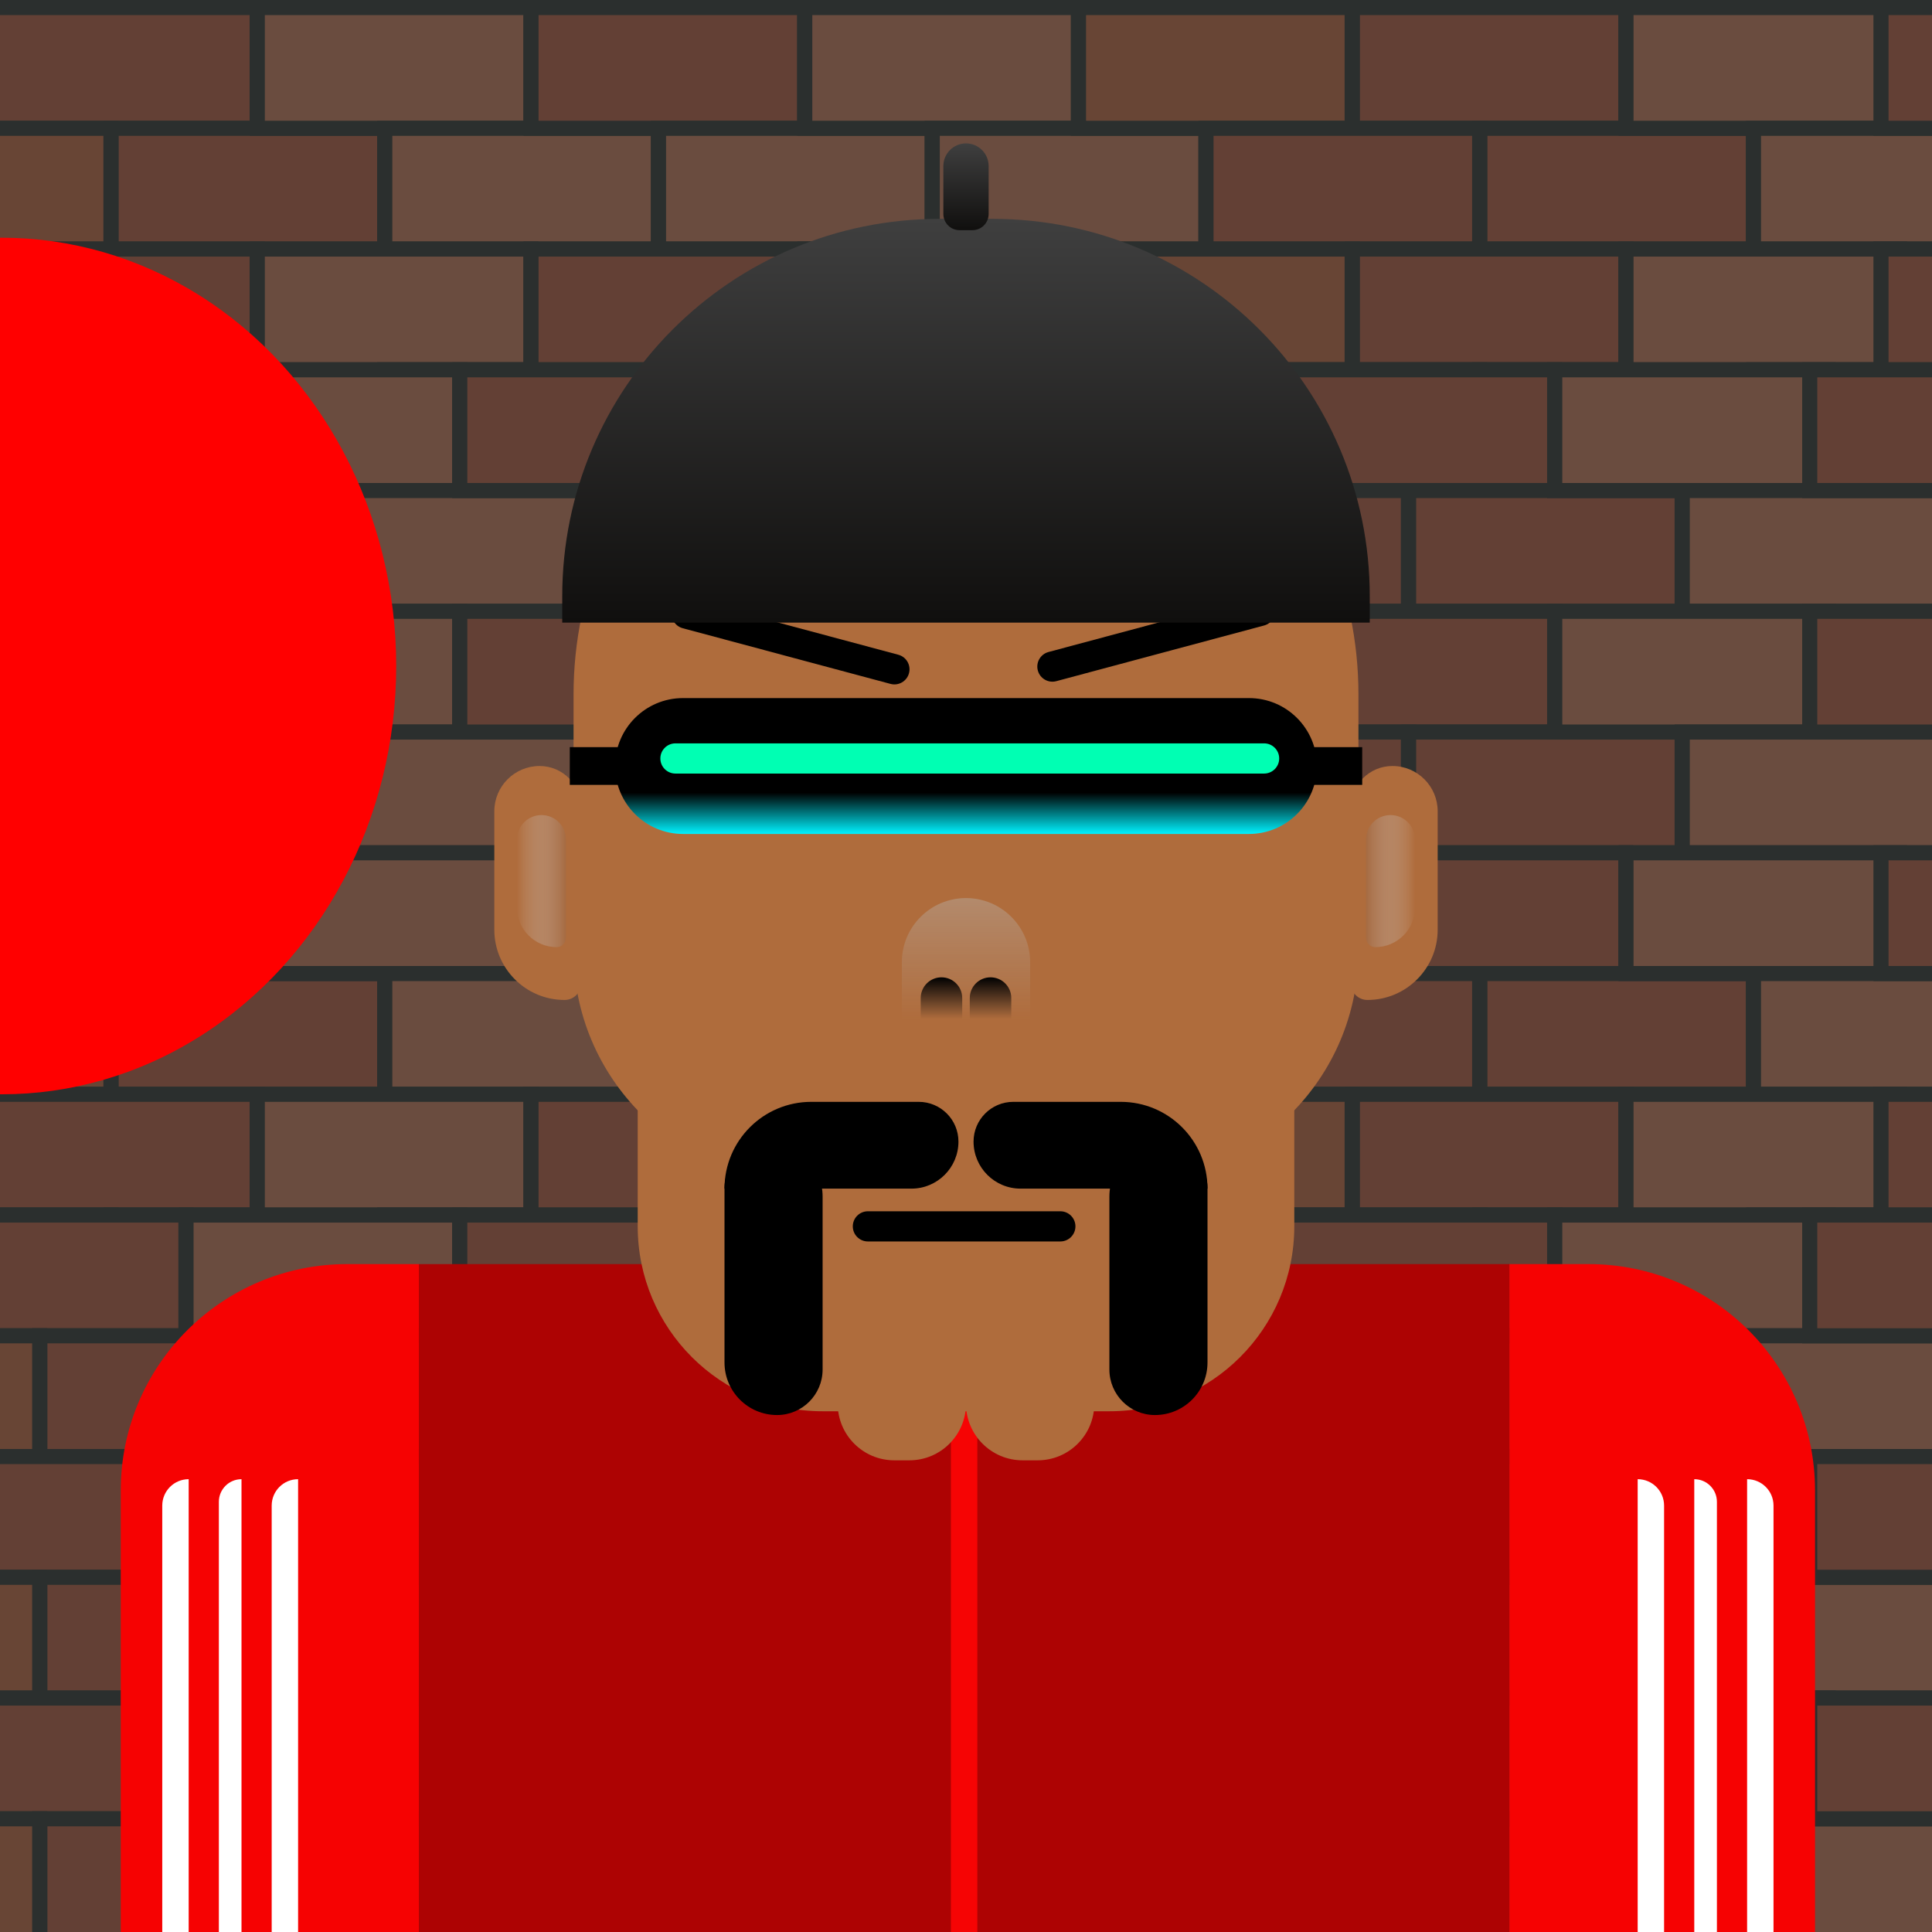 <svg xmlns="http://www.w3.org/2000/svg" width="800" height="800" viewBox="0 0 512 512">
<g><g id="1_bg" clip-path="url(#clip0_1_33)">
<rect width="512" height="512" fill="#1F2223"/>
<g id="wall">
<g id="bricks" opacity="0.42">
<g id="Group 48">
<rect id="Rectangle 129" x="-4.362" y="2" width="72.519" height="32" fill="#C06A4F" stroke="#3B413D" stroke-width="4"/>
<rect id="Rectangle 136" x="29.426" y="34" width="72.519" height="32" fill="#C06A4F" stroke="#3B413D" stroke-width="4"/>
<rect id="Rectangle 134" x="358.36" y="2" width="72.519" height="32" fill="#C06A4F" stroke="#3B413D" stroke-width="4"/>
<rect id="Rectangle 137" x="392.148" y="34" width="72.519" height="32" fill="#C06A4F" stroke="#3B413D" stroke-width="4"/>
<rect id="Rectangle 130" x="68.183" y="2" width="72.519" height="32" fill="#D18666" stroke="#3B413D" stroke-width="4"/>
<rect id="Rectangle 138" x="101.97" y="34" width="72.519" height="32" fill="#D18666" stroke="#3B413D" stroke-width="4"/>
<rect id="Rectangle 135" x="430.905" y="2" width="72.519" height="32" fill="#D18666" stroke="#3B413D" stroke-width="4"/>
<rect id="Rectangle 139" x="464.693" y="34" width="72.519" height="32" fill="#D18666" stroke="#3B413D" stroke-width="4"/>
<rect id="Rectangle 131" x="140.727" y="2" width="72.519" height="32" fill="#C06A4F" stroke="#3B413D" stroke-width="4"/>
<rect id="Rectangle 143" x="498.48" y="2" width="72.519" height="32" fill="#C06A4F" stroke="#3B413D" stroke-width="4"/>
<rect id="Rectangle 140" x="174.515" y="34" width="72.519" height="32" fill="#D18666" stroke="#3B413D" stroke-width="4"/>
<rect id="Rectangle 132" x="213.271" y="2" width="72.519" height="32" fill="#D18666" stroke="#3B413D" stroke-width="4"/>
<rect id="Rectangle 141" x="247.059" y="34" width="72.519" height="32" fill="#D18666" stroke="#3B413D" stroke-width="4"/>
<rect id="Rectangle 133" x="285.816" y="2" width="72.519" height="32" fill="#CD754F" stroke="#3B413D" stroke-width="4"/>
<rect id="Rectangle 142" x="319.604" y="34" width="72.519" height="32" fill="#C06A4F" stroke="#3B413D" stroke-width="4"/>
<rect id="Rectangle 133_2" x="-43.119" y="34" width="72.519" height="32" fill="#CD754F" stroke="#3B413D" stroke-width="4"/>
</g>
<g id="Group 49">
<rect id="Rectangle 129_2" x="-4.362" y="66" width="72.519" height="32" fill="#C06A4F" stroke="#3B413D" stroke-width="4"/>
<rect id="Rectangle 136_2" x="29.426" y="98" width="72.519" height="32" fill="#C06A4F" stroke="#3B413D" stroke-width="4"/>
<rect id="Rectangle 134_2" x="358.36" y="66" width="72.519" height="32" fill="#C06A4F" stroke="#3B413D" stroke-width="4"/>
<rect id="Rectangle 137_2" x="392.148" y="98" width="72.519" height="32" fill="#C06A4F" stroke="#3B413D" stroke-width="4"/>
<rect id="Rectangle 130_2" x="68.183" y="66" width="72.519" height="32" fill="#D18666" stroke="#3B413D" stroke-width="4"/>
<rect id="Rectangle 138_2" x="101.97" y="98" width="72.519" height="32" fill="#D18666" stroke="#3B413D" stroke-width="4"/>
<rect id="Rectangle 135_2" x="430.905" y="66" width="72.519" height="32" fill="#D18666" stroke="#3B413D" stroke-width="4"/>
<rect id="Rectangle 139_2" x="464.693" y="98" width="72.519" height="32" fill="#D18666" stroke="#3B413D" stroke-width="4"/>
<rect id="Rectangle 131_2" x="140.727" y="66" width="72.519" height="32" fill="#C06A4F" stroke="#3B413D" stroke-width="4"/>
<rect id="Rectangle 143_2" x="498.48" y="66" width="72.519" height="32" fill="#C06A4F" stroke="#3B413D" stroke-width="4"/>
<rect id="Rectangle 140_2" x="174.515" y="98" width="72.519" height="32" fill="#D18666" stroke="#3B413D" stroke-width="4"/>
<rect id="Rectangle 132_2" x="213.271" y="66" width="72.519" height="32" fill="#D18666" stroke="#3B413D" stroke-width="4"/>
<rect id="Rectangle 141_2" x="247.059" y="98" width="72.519" height="32" fill="#D18666" stroke="#3B413D" stroke-width="4"/>
<rect id="Rectangle 133_3" x="285.816" y="66" width="72.519" height="32" fill="#CD754F" stroke="#3B413D" stroke-width="4"/>
<rect id="Rectangle 142_2" x="319.604" y="98" width="72.519" height="32" fill="#C06A4F" stroke="#3B413D" stroke-width="4"/>
<rect id="Rectangle 133_4" x="-43.119" y="98" width="72.519" height="32" fill="#CD754F" stroke="#3B413D" stroke-width="4"/>
</g>
<g id="Group 50">
<rect id="Rectangle 129_3" x="-23.243" y="98" width="72.519" height="32" fill="#C06A4F" stroke="#3B413D" stroke-width="4"/>
<rect id="Rectangle 136_3" x="10.544" y="130" width="72.519" height="32" fill="#C06A4F" stroke="#3B413D" stroke-width="4"/>
<rect id="Rectangle 134_3" x="339.479" y="98" width="72.519" height="32" fill="#C06A4F" stroke="#3B413D" stroke-width="4"/>
<rect id="Rectangle 137_3" x="373.267" y="130" width="72.519" height="32" fill="#C06A4F" stroke="#3B413D" stroke-width="4"/>
<rect id="Rectangle 130_3" x="49.301" y="98" width="72.519" height="32" fill="#D18666" stroke="#3B413D" stroke-width="4"/>
<rect id="Rectangle 138_3" x="83.089" y="130" width="72.519" height="32" fill="#D18666" stroke="#3B413D" stroke-width="4"/>
<rect id="Rectangle 135_3" x="412.023" y="98" width="72.519" height="32" fill="#D18666" stroke="#3B413D" stroke-width="4"/>
<rect id="Rectangle 139_3" x="445.811" y="130" width="72.519" height="32" fill="#D18666" stroke="#3B413D" stroke-width="4"/>
<rect id="Rectangle 131_3" x="121.846" y="98" width="72.519" height="32" fill="#C06A4F" stroke="#3B413D" stroke-width="4"/>
<rect id="Rectangle 143_3" x="479.599" y="98" width="72.519" height="32" fill="#C06A4F" stroke="#3B413D" stroke-width="4"/>
<rect id="Rectangle 140_3" x="155.633" y="130" width="72.519" height="32" fill="#D18666" stroke="#3B413D" stroke-width="4"/>
<rect id="Rectangle 132_3" x="194.39" y="98" width="72.519" height="32" fill="#D18666" stroke="#3B413D" stroke-width="4"/>
<rect id="Rectangle 141_3" x="228.178" y="130" width="72.519" height="32" fill="#D18666" stroke="#3B413D" stroke-width="4"/>
<rect id="Rectangle 133_5" x="266.934" y="98" width="72.519" height="32" fill="#CD754F" stroke="#3B413D" stroke-width="4"/>
<rect id="Rectangle 142_3" x="300.722" y="130" width="72.519" height="32" fill="#C06A4F" stroke="#3B413D" stroke-width="4"/>
<rect id="Rectangle 133_6" x="-62" y="130" width="72.519" height="32" fill="#CD754F" stroke="#3B413D" stroke-width="4"/>
</g>
<g id="Group 51">
<rect id="Rectangle 129_4" x="-23.243" y="162" width="72.519" height="32" fill="#C06A4F" stroke="#3B413D" stroke-width="4"/>
<rect id="Rectangle 136_4" x="10.544" y="194" width="72.519" height="32" fill="#C06A4F" stroke="#3B413D" stroke-width="4"/>
<rect id="Rectangle 134_4" x="339.479" y="162" width="72.519" height="32" fill="#C06A4F" stroke="#3B413D" stroke-width="4"/>
<rect id="Rectangle 137_4" x="373.267" y="194" width="72.519" height="32" fill="#C06A4F" stroke="#3B413D" stroke-width="4"/>
<rect id="Rectangle 130_4" x="49.301" y="162" width="72.519" height="32" fill="#D18666" stroke="#3B413D" stroke-width="4"/>
<rect id="Rectangle 138_4" x="83.089" y="194" width="72.519" height="32" fill="#D18666" stroke="#3B413D" stroke-width="4"/>
<rect id="Rectangle 135_4" x="412.023" y="162" width="72.519" height="32" fill="#D18666" stroke="#3B413D" stroke-width="4"/>
<rect id="Rectangle 139_4" x="445.811" y="194" width="72.519" height="32" fill="#D18666" stroke="#3B413D" stroke-width="4"/>
<rect id="Rectangle 131_4" x="121.846" y="162" width="72.519" height="32" fill="#C06A4F" stroke="#3B413D" stroke-width="4"/>
<rect id="Rectangle 143_4" x="479.599" y="162" width="72.519" height="32" fill="#C06A4F" stroke="#3B413D" stroke-width="4"/>
<rect id="Rectangle 140_4" x="155.633" y="194" width="72.519" height="32" fill="#D18666" stroke="#3B413D" stroke-width="4"/>
<rect id="Rectangle 132_4" x="194.39" y="162" width="72.519" height="32" fill="#D18666" stroke="#3B413D" stroke-width="4"/>
<rect id="Rectangle 141_4" x="228.178" y="194" width="72.519" height="32" fill="#D18666" stroke="#3B413D" stroke-width="4"/>
<rect id="Rectangle 133_7" x="266.934" y="162" width="72.519" height="32" fill="#CD754F" stroke="#3B413D" stroke-width="4"/>
<rect id="Rectangle 142_4" x="300.722" y="194" width="72.519" height="32" fill="#C06A4F" stroke="#3B413D" stroke-width="4"/>
<rect id="Rectangle 133_8" x="-62" y="194" width="72.519" height="32" fill="#CD754F" stroke="#3B413D" stroke-width="4"/>
</g>
<g id="Group 52">
<rect id="Rectangle 129_5" x="-4.362" y="226" width="72.519" height="32" fill="#C06A4F" stroke="#3B413D" stroke-width="4"/>
<rect id="Rectangle 136_5" x="29.426" y="258" width="72.519" height="32" fill="#C06A4F" stroke="#3B413D" stroke-width="4"/>
<rect id="Rectangle 134_5" x="358.36" y="226" width="72.519" height="32" fill="#C06A4F" stroke="#3B413D" stroke-width="4"/>
<rect id="Rectangle 137_5" x="392.148" y="258" width="72.519" height="32" fill="#C06A4F" stroke="#3B413D" stroke-width="4"/>
<rect id="Rectangle 130_5" x="68.183" y="226" width="72.519" height="32" fill="#D18666" stroke="#3B413D" stroke-width="4"/>
<rect id="Rectangle 138_5" x="101.97" y="258" width="72.519" height="32" fill="#D18666" stroke="#3B413D" stroke-width="4"/>
<rect id="Rectangle 135_5" x="430.905" y="226" width="72.519" height="32" fill="#D18666" stroke="#3B413D" stroke-width="4"/>
<rect id="Rectangle 139_5" x="464.693" y="258" width="72.519" height="32" fill="#D18666" stroke="#3B413D" stroke-width="4"/>
<rect id="Rectangle 131_5" x="140.727" y="226" width="72.519" height="32" fill="#C06A4F" stroke="#3B413D" stroke-width="4"/>
<rect id="Rectangle 143_5" x="498.48" y="226" width="72.519" height="32" fill="#C06A4F" stroke="#3B413D" stroke-width="4"/>
<rect id="Rectangle 140_5" x="174.515" y="258" width="72.519" height="32" fill="#D18666" stroke="#3B413D" stroke-width="4"/>
<rect id="Rectangle 132_5" x="213.271" y="226" width="72.519" height="32" fill="#D18666" stroke="#3B413D" stroke-width="4"/>
<rect id="Rectangle 141_5" x="247.059" y="258" width="72.519" height="32" fill="#D18666" stroke="#3B413D" stroke-width="4"/>
<rect id="Rectangle 133_9" x="285.816" y="226" width="72.519" height="32" fill="#CD754F" stroke="#3B413D" stroke-width="4"/>
<rect id="Rectangle 142_5" x="319.604" y="258" width="72.519" height="32" fill="#C06A4F" stroke="#3B413D" stroke-width="4"/>
<rect id="Rectangle 133_10" x="-43.119" y="258" width="72.519" height="32" fill="#CD754F" stroke="#3B413D" stroke-width="4"/>
</g>
<g id="Group 53">
<rect id="Rectangle 129_6" x="-4.362" y="290" width="72.519" height="32" fill="#C06A4F" stroke="#3B413D" stroke-width="4"/>
<rect id="Rectangle 136_6" x="29.426" y="322" width="72.519" height="32" fill="#C06A4F" stroke="#3B413D" stroke-width="4"/>
<rect id="Rectangle 134_6" x="358.36" y="290" width="72.519" height="32" fill="#C06A4F" stroke="#3B413D" stroke-width="4"/>
<rect id="Rectangle 137_6" x="392.148" y="322" width="72.519" height="32" fill="#C06A4F" stroke="#3B413D" stroke-width="4"/>
<rect id="Rectangle 130_6" x="68.183" y="290" width="72.519" height="32" fill="#D18666" stroke="#3B413D" stroke-width="4"/>
<rect id="Rectangle 138_6" x="101.97" y="322" width="72.519" height="32" fill="#D18666" stroke="#3B413D" stroke-width="4"/>
<rect id="Rectangle 135_6" x="430.905" y="290" width="72.519" height="32" fill="#D18666" stroke="#3B413D" stroke-width="4"/>
<rect id="Rectangle 139_6" x="464.693" y="322" width="72.519" height="32" fill="#D18666" stroke="#3B413D" stroke-width="4"/>
<rect id="Rectangle 131_6" x="140.727" y="290" width="72.519" height="32" fill="#C06A4F" stroke="#3B413D" stroke-width="4"/>
<rect id="Rectangle 143_6" x="498.48" y="290" width="72.519" height="32" fill="#C06A4F" stroke="#3B413D" stroke-width="4"/>
<rect id="Rectangle 140_6" x="174.515" y="322" width="72.519" height="32" fill="#D18666" stroke="#3B413D" stroke-width="4"/>
<rect id="Rectangle 132_6" x="213.271" y="290" width="72.519" height="32" fill="#D18666" stroke="#3B413D" stroke-width="4"/>
<rect id="Rectangle 141_6" x="247.059" y="322" width="72.519" height="32" fill="#D18666" stroke="#3B413D" stroke-width="4"/>
<rect id="Rectangle 133_11" x="285.816" y="290" width="72.519" height="32" fill="#CD754F" stroke="#3B413D" stroke-width="4"/>
<rect id="Rectangle 142_6" x="319.604" y="322" width="72.519" height="32" fill="#C06A4F" stroke="#3B413D" stroke-width="4"/>
<rect id="Rectangle 133_12" x="-43.119" y="322" width="72.519" height="32" fill="#CD754F" stroke="#3B413D" stroke-width="4"/>
</g>
<g id="Group 54">
<rect id="Rectangle 129_7" x="-23.243" y="322" width="72.519" height="32" fill="#C06A4F" stroke="#3B413D" stroke-width="4"/>
<rect id="Rectangle 136_7" x="10.544" y="354" width="72.519" height="32" fill="#C06A4F" stroke="#3B413D" stroke-width="4"/>
<rect id="Rectangle 134_7" x="339.479" y="322" width="72.519" height="32" fill="#C06A4F" stroke="#3B413D" stroke-width="4"/>
<rect id="Rectangle 137_7" x="373.267" y="354" width="72.519" height="32" fill="#C06A4F" stroke="#3B413D" stroke-width="4"/>
<rect id="Rectangle 130_7" x="49.301" y="322" width="72.519" height="32" fill="#D18666" stroke="#3B413D" stroke-width="4"/>
<rect id="Rectangle 138_7" x="83.089" y="354" width="72.519" height="32" fill="#D18666" stroke="#3B413D" stroke-width="4"/>
<rect id="Rectangle 135_7" x="412.023" y="322" width="72.519" height="32" fill="#D18666" stroke="#3B413D" stroke-width="4"/>
<rect id="Rectangle 139_7" x="445.811" y="354" width="72.519" height="32" fill="#D18666" stroke="#3B413D" stroke-width="4"/>
<rect id="Rectangle 131_7" x="121.846" y="322" width="72.519" height="32" fill="#C06A4F" stroke="#3B413D" stroke-width="4"/>
<rect id="Rectangle 143_7" x="479.599" y="322" width="72.519" height="32" fill="#C06A4F" stroke="#3B413D" stroke-width="4"/>
<rect id="Rectangle 140_7" x="155.633" y="354" width="72.519" height="32" fill="#D18666" stroke="#3B413D" stroke-width="4"/>
<rect id="Rectangle 132_7" x="194.39" y="322" width="72.519" height="32" fill="#D18666" stroke="#3B413D" stroke-width="4"/>
<rect id="Rectangle 141_7" x="228.178" y="354" width="72.519" height="32" fill="#D18666" stroke="#3B413D" stroke-width="4"/>
<rect id="Rectangle 133_13" x="266.934" y="322" width="72.519" height="32" fill="#CD754F" stroke="#3B413D" stroke-width="4"/>
<rect id="Rectangle 142_7" x="300.722" y="354" width="72.519" height="32" fill="#C06A4F" stroke="#3B413D" stroke-width="4"/>
<rect id="Rectangle 133_14" x="-62" y="354" width="72.519" height="32" fill="#CD754F" stroke="#3B413D" stroke-width="4"/>
</g>
<g id="Group 55">
<rect id="Rectangle 129_8" x="-23.243" y="386" width="72.519" height="32" fill="#C06A4F" stroke="#3B413D" stroke-width="4"/>
<rect id="Rectangle 136_8" x="10.544" y="418" width="72.519" height="32" fill="#C06A4F" stroke="#3B413D" stroke-width="4"/>
<rect id="Rectangle 134_8" x="339.479" y="386" width="72.519" height="32" fill="#C06A4F" stroke="#3B413D" stroke-width="4"/>
<rect id="Rectangle 137_8" x="373.267" y="418" width="72.519" height="32" fill="#C06A4F" stroke="#3B413D" stroke-width="4"/>
<rect id="Rectangle 130_8" x="49.301" y="386" width="72.519" height="32" fill="#D18666" stroke="#3B413D" stroke-width="4"/>
<rect id="Rectangle 138_8" x="83.089" y="418" width="72.519" height="32" fill="#D18666" stroke="#3B413D" stroke-width="4"/>
<rect id="Rectangle 135_8" x="412.023" y="386" width="72.519" height="32" fill="#D18666" stroke="#3B413D" stroke-width="4"/>
<rect id="Rectangle 139_8" x="445.811" y="418" width="72.519" height="32" fill="#D18666" stroke="#3B413D" stroke-width="4"/>
<rect id="Rectangle 131_8" x="121.846" y="386" width="72.519" height="32" fill="#C06A4F" stroke="#3B413D" stroke-width="4"/>
<rect id="Rectangle 143_8" x="479.599" y="386" width="72.519" height="32" fill="#C06A4F" stroke="#3B413D" stroke-width="4"/>
<rect id="Rectangle 140_8" x="155.633" y="418" width="72.519" height="32" fill="#D18666" stroke="#3B413D" stroke-width="4"/>
<rect id="Rectangle 132_8" x="194.39" y="386" width="72.519" height="32" fill="#D18666" stroke="#3B413D" stroke-width="4"/>
<rect id="Rectangle 141_8" x="228.178" y="418" width="72.519" height="32" fill="#D18666" stroke="#3B413D" stroke-width="4"/>
<rect id="Rectangle 133_15" x="266.934" y="386" width="72.519" height="32" fill="#CD754F" stroke="#3B413D" stroke-width="4"/>
<rect id="Rectangle 142_8" x="300.722" y="418" width="72.519" height="32" fill="#C06A4F" stroke="#3B413D" stroke-width="4"/>
<rect id="Rectangle 133_16" x="-62" y="418" width="72.519" height="32" fill="#CD754F" stroke="#3B413D" stroke-width="4"/>
</g>
<g id="Group 56">
<rect id="Rectangle 129_9" x="-23.243" y="450" width="72.519" height="32" fill="#C06A4F" stroke="#3B413D" stroke-width="4"/>
<rect id="Rectangle 136_9" x="10.544" y="482" width="72.519" height="32" fill="#C06A4F" stroke="#3B413D" stroke-width="4"/>
<rect id="Rectangle 134_9" x="339.479" y="450" width="72.519" height="32" fill="#C06A4F" stroke="#3B413D" stroke-width="4"/>
<rect id="Rectangle 137_9" x="373.267" y="482" width="72.519" height="32" fill="#C06A4F" stroke="#3B413D" stroke-width="4"/>
<rect id="Rectangle 130_9" x="49.301" y="450" width="72.519" height="32" fill="#D18666" stroke="#3B413D" stroke-width="4"/>
<rect id="Rectangle 138_9" x="83.089" y="482" width="72.519" height="32" fill="#D18666" stroke="#3B413D" stroke-width="4"/>
<rect id="Rectangle 135_9" x="412.023" y="450" width="72.519" height="32" fill="#D18666" stroke="#3B413D" stroke-width="4"/>
<rect id="Rectangle 139_9" x="445.811" y="482" width="72.519" height="32" fill="#D18666" stroke="#3B413D" stroke-width="4"/>
<rect id="Rectangle 131_9" x="121.846" y="450" width="72.519" height="32" fill="#C06A4F" stroke="#3B413D" stroke-width="4"/>
<rect id="Rectangle 143_9" x="479.599" y="450" width="72.519" height="32" fill="#C06A4F" stroke="#3B413D" stroke-width="4"/>
<rect id="Rectangle 140_9" x="155.633" y="482" width="72.519" height="32" fill="#D18666" stroke="#3B413D" stroke-width="4"/>
<rect id="Rectangle 132_9" x="194.39" y="450" width="72.519" height="32" fill="#D18666" stroke="#3B413D" stroke-width="4"/>
<rect id="Rectangle 141_9" x="228.178" y="482" width="72.519" height="32" fill="#D18666" stroke="#3B413D" stroke-width="4"/>
<rect id="Rectangle 133_17" x="266.934" y="450" width="72.519" height="32" fill="#CD754F" stroke="#3B413D" stroke-width="4"/>
<rect id="Rectangle 142_9" x="300.722" y="482" width="72.519" height="32" fill="#C06A4F" stroke="#3B413D" stroke-width="4"/>
<rect id="Rectangle 133_18" x="-62" y="482" width="72.519" height="32" fill="#CD754F" stroke="#3B413D" stroke-width="4"/>
</g>
</g>
<g id="red" filter="url(#filter0_f_1_33)">
  <ellipse cx="0.5" cy="176.5" rx="104.5" ry="113.5" fill="#FF0000" opacity="1">
    <animate attributeName="opacity" values="1;0;1" dur="1s" repeatCount="indefinite" begin="0s"/>
  </ellipse>
</g>
<g id="blue" filter="url(#filter1_f_1_33)">
  <ellipse cx="466.5" cy="176.5" rx="104.5" ry="113.5" fill="#0011ffff" opacity="0">
    <animate attributeName="opacity" values="0;1;0" dur="1.4s" repeatCount="indefinite" begin="0.5s"/>
  </ellipse>
</g>
</g>
</g>
<defs>
<filter id="filter0_f_1_33" x="-301.9" y="-134.9" width="604.8" height="622.8" filterUnits="userSpaceOnUse" color-interpolation-filters="sRGB">
<feFlood flood-opacity="0" result="BackgroundImageFix"/>
<feBlend mode="normal" in="SourceGraphic" in2="BackgroundImageFix" result="shape"/>
<feGaussianBlur stdDeviation="98.95" result="effect1_foregroundBlur_1_33"/>
</filter>
<filter id="filter1_f_1_33" x="164.1" y="-134.9" width="604.8" height="622.8" filterUnits="userSpaceOnUse" color-interpolation-filters="sRGB">
<feFlood flood-opacity="0" result="BackgroundImageFix"/>
<feBlend mode="normal" in="SourceGraphic" in2="BackgroundImageFix" result="shape"/>
<feGaussianBlur stdDeviation="98.95" result="effect1_foregroundBlur_1_33"/>
</filter>
<clipPath id="clip0_1_33">
<rect width="512" height="512" fill="white"/>
</clipPath>
</defs></g><g><g clip-path="url(#clip0_5_19)">
<g filter="url(#filter0_d_5_19)">
<path d="M400 331H421C454.137 331 481 357.863 481 391V512H400V331Z" fill="#F60202"/>
<path d="M111 331H92C58.863 331 32 357.863 32 391V517H111V331Z" fill="#F60202"/>
<path d="M463 388V388C466.866 388 470 391.134 470 395V517H463V388Z" fill="white"/>
<path d="M50 388V388C46.134 388 43 391.134 43 395V517H50V388Z" fill="white"/>
<path d="M449 388V388C452.314 388 455 390.686 455 394V517H449V388Z" fill="white"/>
<path d="M64 388V388C60.686 388 58 390.686 58 394V517H64V388Z" fill="white"/>
<path d="M434 388V388C437.866 388 441 391.134 441 395V517H434V388Z" fill="white"/>
<path d="M79 388V388C75.134 388 72 391.134 72 395V517H79V388Z" fill="white"/>
<rect x="111" y="331" width="289" height="181" fill="#AD0303"/>
<rect x="252" y="331" width="7" height="181" fill="#F60404"/>
</g>
</g>
<defs>
<filter id="filter0_d_5_19" x="28" y="331" width="457" height="194" filterUnits="userSpaceOnUse" color-interpolation-filters="sRGB">
<feFlood flood-opacity="0" result="BackgroundImageFix"/>
<feColorMatrix in="SourceAlpha" type="matrix" values="0 0 0 0 0 0 0 0 0 0 0 0 0 0 0 0 0 0 127 0" result="hardAlpha"/>
<feOffset dy="4"/>
<feGaussianBlur stdDeviation="2"/>
<feComposite in2="hardAlpha" operator="out"/>
<feColorMatrix type="matrix" values="0 0 0 0 0 0 0 0 0 0 0 0 0 0 0 0 0 0 0.25 0"/>
<feBlend mode="normal" in2="BackgroundImageFix" result="effect1_dropShadow_5_19"/>
<feBlend mode="normal" in="SourceGraphic" in2="effect1_dropShadow_5_19" result="shape"/>
</filter>
<clipPath id="clip0_5_19">
<rect width="512" height="512" fill="white"/>
</clipPath>
</defs></g><g><g filter="url(#filter0_d_14_112)">
<path d="M152 180C152 123.115 199.115 77 256 77V77C312.885 77 360 123.115 360 180L360 248C360 281.689 332.689 309 299 309L213 309C179.311 309 152 281.689 152 248L152 180Z" fill="#AF6C3C"/>
<path d="M154 210C154 203.925 149.075 199 143 199V199C136.373 199 131 204.373 131 211L131 242.374C131 252.661 139.339 261 149.626 261V261C152.042 261 154 259.042 154 256.626L154 210Z" fill="#AF6C3C"/>
<path d="M358 210C358 203.925 362.925 199 369 199V199C375.627 199 381 204.373 381 211L381 242.374C381 252.661 372.661 261 362.374 261V261C359.958 261 358 259.042 358 256.626L358 210Z" fill="#AF6C3C"/>
<path d="M169 276L343 276L343 321C343 348.062 321.062 370 294 370L218 370C190.938 370 169 348.062 169 321L169 276Z" fill="#AF6C3C"/>
<path d="M222 368L256 368V368C256 376.284 249.284 383 241 383L237 383C228.716 383 222 376.284 222 368V368Z" fill="#AF6C3C"/>
<path d="M256 368L290 368V368C290 376.284 283.284 383 275 383L271 383C262.716 383 256 376.284 256 368V368Z" fill="#AF6C3C"/>
<path d="M150 218.5C150 214.91 147.09 212 143.5 212V212C139.91 212 137 214.91 137 218.5L137 236.472C137 242.287 141.713 247 147.528 247V247C148.893 247 150 245.893 150 244.528L150 218.5Z" fill="url(#paint0_linear_14_112)"/>
<path d="M362 218.5C362 214.91 364.91 212 368.5 212V212C372.09 212 375 214.91 375 218.5L375 236.472C375 242.287 370.287 247 364.473 247V247C363.107 247 362 245.893 362 244.528L362 218.5Z" fill="url(#paint1_linear_14_112)"/>
</g>
<defs>
<filter id="filter0_d_14_112" x="121" y="71" width="270" height="326" filterUnits="userSpaceOnUse" color-interpolation-filters="sRGB">
<feFlood flood-opacity="0" result="BackgroundImageFix"/>
<feColorMatrix in="SourceAlpha" type="matrix" values="0 0 0 0 0 0 0 0 0 0 0 0 0 0 0 0 0 0 127 0" result="hardAlpha"/>
<feOffset dy="4"/>
<feGaussianBlur stdDeviation="5"/>
<feComposite in2="hardAlpha" operator="out"/>
<feColorMatrix type="matrix" values="0 0 0 0 0 0 0 0 0 0 0 0 0 0 0 0 0 0 0.4 0"/>
<feBlend mode="normal" in2="BackgroundImageFix" result="effect1_dropShadow_14_112"/>
<feBlend mode="normal" in="SourceGraphic" in2="effect1_dropShadow_14_112" result="shape"/>
</filter>
<linearGradient id="paint0_linear_14_112" x1="137" y1="229.5" x2="150" y2="229.5" gradientUnits="userSpaceOnUse">
<stop stop-color="#D3D3D3" stop-opacity="0"/>
<stop offset="1" stop-color="#A66A41"/>
</linearGradient>
<linearGradient id="paint1_linear_14_112" x1="375" y1="229.5" x2="362" y2="229.5" gradientUnits="userSpaceOnUse">
<stop stop-color="#D3D3D3" stop-opacity="0"/>
<stop offset="1" stop-color="#A66A41"/>
</linearGradient>
</defs></g><g><rect x="151" y="198" width="14" height="10" fill="black"/>
<rect x="347" y="198" width="14" height="10" fill="black"/>
<path d="M163 203C163 193.059 171.059 185 181 185H331C340.941 185 349 193.059 349 203V203C349 212.941 340.941 221 331 221H181C171.059 221 163 212.941 163 203V203Z" fill="url(#paint0_linear_5_21)"/>
<g filter="url(#filter0_d_5_21)">
<path d="M175 201C175 203.209 176.791 205 179 205H335C337.209 205 339 203.209 339 201V201C339 198.791 337.209 197 335 197H179C176.791 197 175 198.791 175 201V201Z" fill="#00FFB3"/>
</g>
<path d="M178.107 161.588C178.679 159.454 180.873 158.188 183.006 158.76L238.064 173.513C240.198 174.084 241.464 176.278 240.893 178.412C240.321 180.545 238.127 181.812 235.994 181.24L180.936 166.487C178.802 165.916 177.536 163.722 178.107 161.588Z" fill="black"/>
<path d="M275.035 177.687C274.464 175.553 275.73 173.36 277.864 172.788L332.921 158.035C335.055 157.464 337.249 158.73 337.82 160.864C338.392 162.998 337.126 165.191 334.992 165.763L279.934 180.515C277.8 181.087 275.607 179.821 275.035 177.687Z" fill="black"/>
<defs>
<filter id="filter0_d_5_21" x="168.3" y="190.3" width="177.4" height="21.4" filterUnits="userSpaceOnUse" color-interpolation-filters="sRGB">
<feFlood flood-opacity="0" result="BackgroundImageFix"/>
<feColorMatrix in="SourceAlpha" type="matrix" values="0 0 0 0 0 0 0 0 0 0 0 0 0 0 0 0 0 0 127 0" result="hardAlpha"/>
<feOffset/>
<feGaussianBlur stdDeviation="3.35"/>
<feComposite in2="hardAlpha" operator="out"/>
<feColorMatrix type="matrix" values="0 0 0 0 0 0 0 0 0 1 0 0 0 0 0.95 0 0 0 1 0"/>
<feBlend mode="normal" in2="BackgroundImageFix" result="effect1_dropShadow_5_21"/>
<feBlend mode="normal" in="SourceGraphic" in2="effect1_dropShadow_5_21" result="shape"/>
</filter>
<linearGradient id="paint0_linear_5_21" x1="256" y1="185" x2="256" y2="221" gradientUnits="userSpaceOnUse">
<stop offset="0.697"/>
<stop offset="1" stop-color="#00F2FF"/>
</linearGradient>
</defs></g><g><path d="M192 315C192 302.297 202.297 292 215 292H243.466C249.284 292 254 296.716 254 302.534V302.534C254 309.419 248.419 315 241.534 315H192V315Z" fill="black"/>
<path d="M205.929 375C198.236 375 192 368.764 192 361.071L192 314.908C192 308.332 197.332 303 203.908 303V303C211.691 303 218 309.309 218 317.092L218 362.929C218 369.595 212.595 375 205.929 375V375Z" fill="black"/>
<path d="M320 315C320 302.297 309.703 292 297 292H268.534C262.716 292 258 296.716 258 302.534V302.534C258 309.419 263.581 315 270.466 315H320V315Z" fill="black"/>
<path d="M306.071 375C313.764 375 320 368.764 320 361.071L320 314.908C320 308.332 314.668 303 308.092 303V303C300.309 303 294 309.309 294 317.092L294 362.929C294 369.595 299.405 375 306.071 375V375Z" fill="black"/>
<path d="M285 325C285 322.791 283.209 321 281 321H230C227.791 321 226 322.791 226 325V325C226 327.209 227.791 329 230 329H281C283.209 329 285 327.209 285 325V325Z" fill="black"/></g><g><path d="M239 270L239 255C239 245.611 246.611 238 256 238C265.389 238 273 245.611 273 255L273 270L239 270Z" fill="url(#paint0_linear_14_176)"/>
<path d="M244 270L244 264.5C244 261.462 246.462 259 249.5 259C252.538 259 255 261.462 255 264.5L255 270L244 270Z" fill="url(#paint1_linear_14_176)"/>
<path d="M257 270L257 264.5C257 261.462 259.462 259 262.5 259C265.538 259 268 261.462 268 264.5L268 270L257 270Z" fill="url(#paint2_linear_14_176)"/>
<defs>
<linearGradient id="paint0_linear_14_176" x1="256" y1="238" x2="256" y2="270" gradientUnits="userSpaceOnUse">
<stop stop-color="#B38A6C"/>
<stop offset="1" stop-color="#B38A6C" stop-opacity="0"/>
</linearGradient>
<linearGradient id="paint1_linear_14_176" x1="249.5" y1="259" x2="249.5" y2="270" gradientUnits="userSpaceOnUse">
<stop/>
<stop offset="1" stop-opacity="0"/>
</linearGradient>
<linearGradient id="paint2_linear_14_176" x1="262.5" y1="259" x2="262.5" y2="270" gradientUnits="userSpaceOnUse">
<stop/>
<stop offset="1" stop-opacity="0"/>
</linearGradient>
</defs></g><g><path d="M149 158C149 102.772 193.772 58 249 58L263 58C318.229 58 363 102.772 363 158L363 165L149 165L149 158Z" fill="url(#paint0_linear_14_168)"/>
<path d="M250 44C250 40.686 252.686 38 256 38V38C259.314 38 262 40.686 262 44L262 56.71C262 59.079 260.079 61 257.71 61L254.29 61C251.921 61 250 59.079 250 56.71L250 44Z" fill="url(#paint1_linear_14_168)"/>
<defs>
<linearGradient id="paint0_linear_14_168" x1="256" y1="165" x2="256" y2="58" gradientUnits="userSpaceOnUse">
<stop stop-color="#100F0E"/>
<stop offset="1" stop-color="#3F3F3F"/>
</linearGradient>
<linearGradient id="paint1_linear_14_168" x1="256" y1="61" x2="256" y2="38" gradientUnits="userSpaceOnUse">
<stop stop-color="#100F0E"/>
<stop offset="1" stop-color="#3F3F3F"/>
</linearGradient>
</defs></g>
</svg>